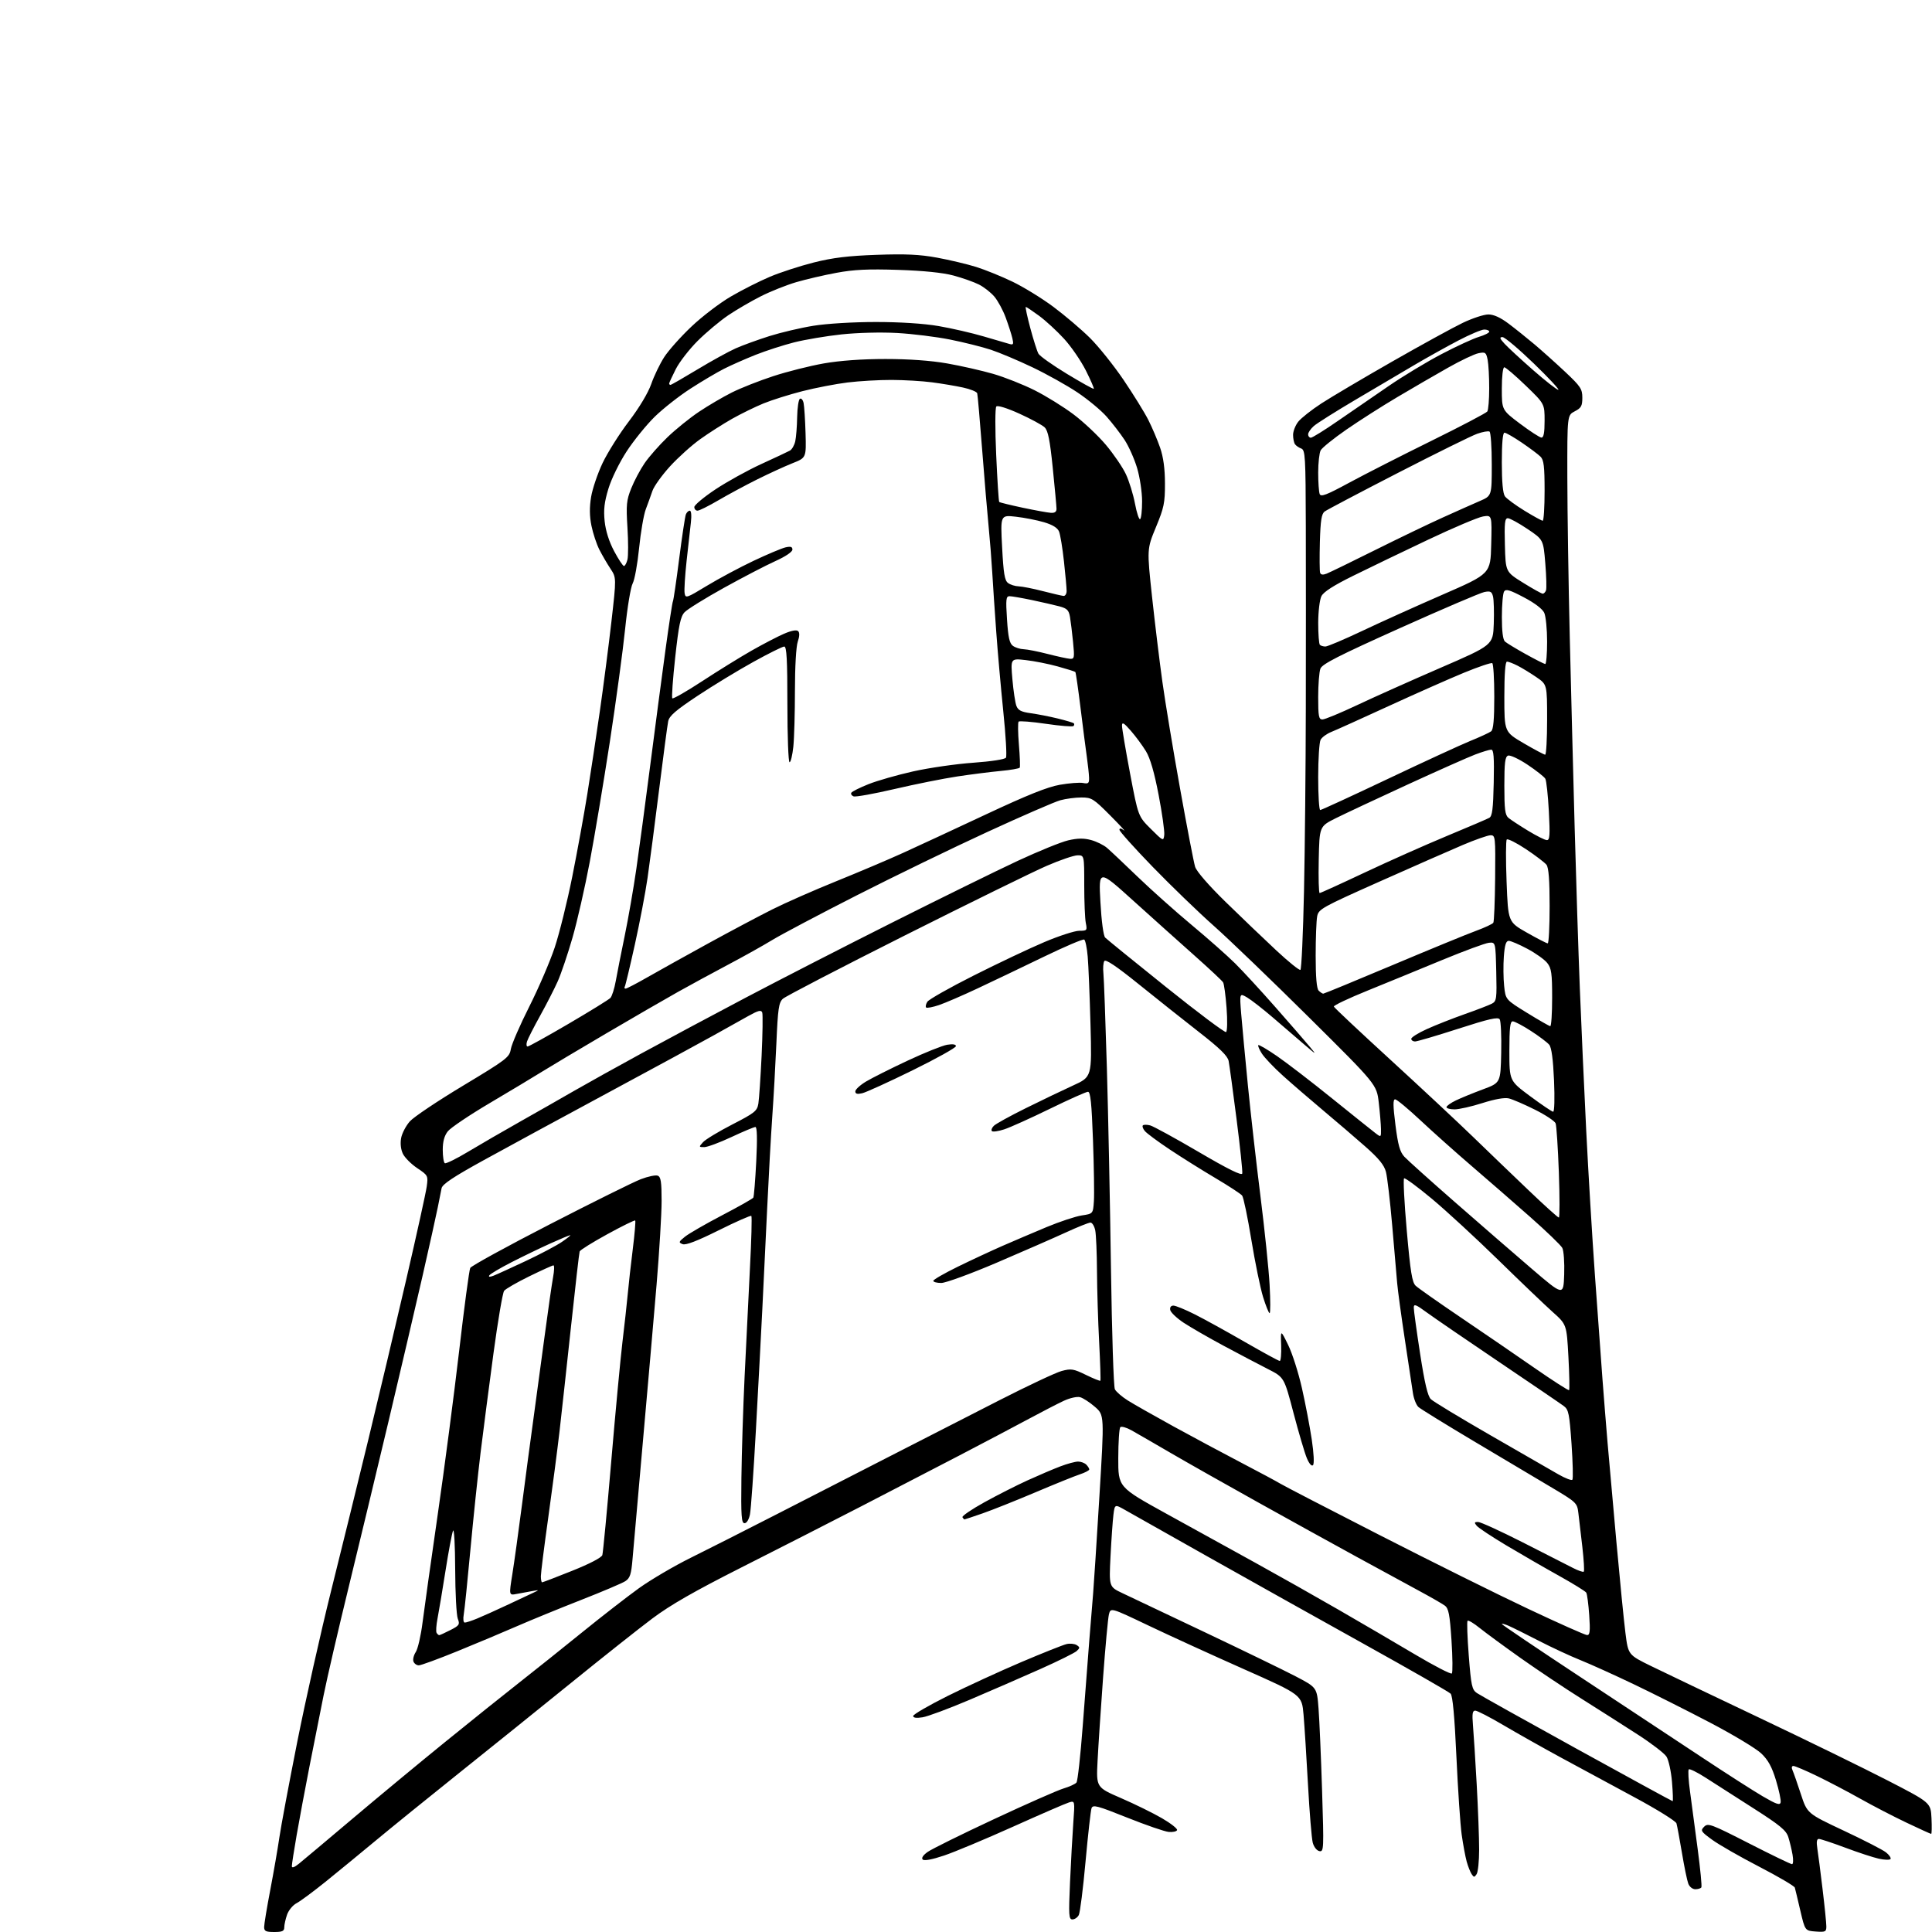 <?xml version="1.0" encoding="UTF-8" standalone="no"?>
<svg 
  version="1.1" 
  xmlns="http://www.w3.org/2000/svg" 
  xmlns:xlink="http://www.w3.org/1999/xlink" 
  xmlns:svg="http://www.w3.org/2000/svg"
  xmlns:rdf="http://www.w3.org/1999/02/22-rdf-syntax-ns#"
  xmlns:cc="http://creativecommons.org/ns#"
  xmlns:dc="http://purl.org/dc/elements/1.1/"
  viewBox="0 0 768 768"
  width="768"
  height="768"
>
<style>svg {background-color: white; }</style>"
<path stroke="none" fill="black" fill-rule="evenodd" d="M109.00,768.00C105.67,768.00 105.00,767.67 105.00,766.01C105.00,764.91 106.10,758.27 107.44,751.26C108.78,744.24 110.40,734.90 111.04,730.50C111.67,726.10 114.88,709.00 118.15,692.50C121.43,676.00 127.48,649.00 131.59,632.50C135.71,616.00 142.41,588.77 146.48,572.00C150.55,555.23 157.29,526.78 161.45,508.78C165.62,490.79 169.30,474.09 169.63,471.68C170.22,467.37 170.15,467.23 165.87,464.36C163.46,462.75 160.89,460.17 160.15,458.63C159.32,456.90 159.06,454.50 159.46,452.37C159.82,450.47 161.38,447.49 162.93,445.75C164.48,444.01 174.02,437.62 184.12,431.55C201.50,421.09 202.51,420.31 203.07,417.00C203.40,415.07 206.69,407.48 210.40,400.13C214.11,392.77 218.65,382.20 220.51,376.63C222.36,371.06 225.50,358.40 227.48,348.50C229.46,338.60 232.17,323.75 233.49,315.50C234.81,307.25 237.05,292.48 238.45,282.68C239.86,272.88 241.92,256.94 243.03,247.26C245.04,229.66 245.04,229.66 242.66,226.06C241.35,224.08 239.36,220.67 238.25,218.48C237.14,216.29 235.73,212.03 235.11,209.00C234.34,205.19 234.29,201.68 234.97,197.56C235.51,194.30 237.57,188.22 239.54,184.06C241.52,179.90 246.21,172.45 249.98,167.50C254.13,162.05 257.64,156.19 258.88,152.65C260.00,149.43 262.31,144.64 264.01,141.99C265.71,139.34 270.58,133.87 274.84,129.84C279.09,125.80 286.16,120.41 290.54,117.86C294.92,115.30 301.88,111.78 306.00,110.04C310.12,108.29 318.00,105.73 323.50,104.34C331.07,102.44 337.14,101.70 348.50,101.30C360.01,100.89 365.59,101.15 372.50,102.42C377.45,103.33 384.43,104.99 388.00,106.10C391.57,107.22 398.10,109.86 402.50,111.98C406.90,114.10 414.22,118.60 418.76,121.99C423.30,125.38 429.83,130.93 433.26,134.32C436.69,137.72 442.70,145.22 446.62,151.00C450.53,156.78 454.98,163.96 456.50,166.98C458.02,169.99 460.12,174.94 461.17,177.98C462.46,181.73 463.08,186.28 463.09,192.17C463.11,199.88 462.71,201.82 459.51,209.54C455.91,218.24 455.91,218.24 457.97,237.37C459.11,247.89 460.95,263.02 462.06,271.00C463.17,278.98 466.33,298.10 469.10,313.50C471.86,328.90 474.55,342.88 475.08,344.57C475.66,346.42 480.48,351.97 487.27,358.60C493.45,364.63 502.47,373.26 507.33,377.79C512.18,382.32 516.51,385.81 516.93,385.54C517.36,385.28 518.00,371.21 518.36,354.28C518.72,337.35 519.04,304.60 519.08,281.50C519.13,258.40 519.13,225.87 519.08,209.22C519.01,181.33 518.86,178.89 517.25,178.29C516.29,177.94 515.17,177.16 514.77,176.57C514.36,175.98 514.02,174.32 514.02,172.88C514.01,171.45 514.93,169.09 516.07,167.64C517.21,166.19 521.37,162.91 525.32,160.34C529.27,157.78 541.95,150.28 553.50,143.68C565.05,137.08 577.64,130.18 581.47,128.34C585.31,126.50 589.88,125.00 591.65,125.00C593.78,125.00 596.46,126.22 599.67,128.64C602.33,130.64 606.96,134.35 609.98,136.89C612.99,139.43 618.50,144.37 622.23,147.87C628.32,153.60 629.00,154.63 629.00,158.10C629.00,161.37 628.55,162.18 626.00,163.50C623.00,165.05 623.00,165.05 623.04,189.78C623.06,203.37 623.49,231.82 624.00,253.00C624.51,274.18 625.39,308.38 625.95,329.00C626.51,349.62 627.44,378.43 628.01,393.00C628.59,407.57 629.73,433.00 630.55,449.50C631.37,466.00 632.93,491.88 634.01,507.00C635.10,522.12 636.44,540.58 636.99,548.00C637.55,555.42 638.47,566.90 639.03,573.50C639.60,580.10 641.18,597.88 642.55,613.00C643.92,628.12 645.53,644.40 646.14,649.16C647.24,657.83 647.24,657.83 656.37,662.30C661.39,664.76 680.80,674.03 699.50,682.91C718.20,691.79 741.15,703.01 750.50,707.83C767.50,716.60 767.50,716.60 767.80,722.80C767.96,726.21 767.91,729.00 767.67,729.00C767.44,729.00 763.03,726.99 757.87,724.54C752.72,722.09 744.45,717.81 739.50,715.02C734.55,712.24 726.80,708.17 722.27,705.98C717.74,703.79 713.53,702.00 712.91,702.00C712.21,702.00 712.08,702.65 712.57,703.75C713.00,704.71 714.49,708.96 715.87,713.19C718.39,720.88 718.39,720.88 732.87,727.69C740.84,731.43 748.41,735.32 749.69,736.33C750.97,737.34 751.79,738.53 751.52,738.98C751.24,739.42 749.14,739.37 746.86,738.86C744.58,738.35 738.55,736.37 733.47,734.46C728.38,732.56 723.68,731.00 723.02,731.00C722.20,731.00 722.01,732.17 722.41,734.75C722.74,736.81 723.68,744.11 724.50,750.97C725.33,757.83 726.00,764.49 726.00,765.78C726.00,767.91 725.62,768.09 721.77,767.81C717.53,767.50 717.53,767.50 715.66,759.50C714.64,755.10 713.65,750.99 713.47,750.36C713.29,749.73 706.92,745.99 699.32,742.05C691.72,738.12 683.31,733.30 680.63,731.35C676.10,728.05 675.88,727.69 677.42,726.15C678.96,724.61 680.20,725.08 695.29,732.79C704.21,737.35 711.89,741.06 712.36,741.04C712.84,741.02 712.92,739.31 712.56,737.25C712.20,735.19 711.44,732.04 710.88,730.26C710.03,727.59 707.60,725.58 696.92,718.76C689.80,714.22 681.27,708.75 677.96,706.62C674.64,704.49 671.65,703.02 671.31,703.36C670.97,703.70 671.19,707.70 671.82,712.24C672.44,716.78 673.80,727.02 674.85,735.00C675.91,742.98 676.57,749.84 676.32,750.25C676.08,750.66 675.00,751.00 673.92,751.00C672.79,751.00 671.59,750.03 671.11,748.75C670.64,747.51 669.51,742.00 668.59,736.50C667.67,731.00 666.69,725.75 666.42,724.82C666.14,723.90 658.62,719.23 649.71,714.44C640.79,709.64 627.65,702.55 620.50,698.66C613.35,694.78 603.08,688.99 597.67,685.80C592.26,682.61 587.21,680.00 586.43,680.00C585.34,680.00 585.14,681.25 585.52,685.75C585.80,688.91 586.46,699.50 587.01,709.28C587.55,719.06 587.99,730.76 587.98,735.28C587.98,739.80 587.53,744.17 586.98,745.00C586.11,746.33 585.89,746.33 585.00,745.00C584.45,744.17 583.56,741.92 583.03,740.00C582.50,738.08 581.61,733.29 581.05,729.37C580.50,725.45 579.55,711.50 578.95,698.37C578.22,682.35 577.46,674.09 576.64,673.25C575.98,672.56 560.60,663.75 542.46,653.67C524.33,643.59 496.45,627.99 480.50,619.01C464.55,610.03 449.62,601.60 447.32,600.29C443.14,597.91 443.14,597.91 442.60,602.20C442.31,604.57 441.79,611.96 441.45,618.64C440.84,630.78 440.84,630.78 446.17,633.30C449.10,634.69 463.88,641.70 479.00,648.87C494.12,656.05 510.32,663.91 515.00,666.35C523.50,670.79 523.50,670.79 524.14,679.14C524.49,683.74 525.13,698.46 525.55,711.85C526.29,735.18 526.24,736.19 524.48,735.85C523.44,735.65 522.30,734.21 521.84,732.50C521.40,730.85 520.55,720.50 519.95,709.50C519.35,698.50 518.55,685.95 518.18,681.62C517.50,673.74 517.50,673.74 494.50,663.53C481.85,657.91 464.75,650.10 456.50,646.16C441.50,639.01 441.50,639.01 440.81,641.75C440.44,643.26 439.39,654.62 438.48,667.00C437.58,679.38 436.59,694.23 436.30,700.00C435.76,710.50 435.76,710.50 445.63,714.78C451.06,717.13 458.38,720.73 461.91,722.78C465.43,724.83 468.13,726.95 467.91,727.50C467.68,728.05 466.18,728.37 464.57,728.22C462.96,728.07 455.53,725.51 448.07,722.53C436.14,717.76 434.43,717.31 433.90,718.80C433.57,719.74 432.50,729.27 431.52,740.00C430.55,750.73 429.34,760.29 428.84,761.25C428.34,762.21 427.20,763.00 426.31,763.00C424.87,763.00 424.77,761.44 425.35,748.25C425.71,740.14 426.30,729.51 426.65,724.64C427.30,715.77 427.30,715.77 424.90,716.51C423.58,716.91 413.57,721.25 402.65,726.16C391.74,731.06 379.42,736.22 375.27,737.61C370.54,739.20 367.39,739.79 366.79,739.19C366.20,738.60 366.93,737.47 368.76,736.17C370.36,735.03 382.21,729.17 395.09,723.16C407.96,717.14 420.42,711.65 422.76,710.95C425.11,710.25 427.42,709.19 427.91,708.59C428.40,707.99 429.52,697.83 430.41,686.00C431.29,674.17 432.47,658.88 433.02,652.00C433.57,645.12 434.25,636.80 434.53,633.50C434.81,630.20 435.93,612.88 437.02,595.00C439.00,562.50 439.00,562.50 435.25,559.24C433.19,557.44 430.53,555.72 429.34,555.40C428.12,555.08 425.28,555.72 422.84,556.86C420.45,557.97 414.23,561.19 409.00,564.00C403.77,566.82 391.40,573.34 381.50,578.50C371.60,583.65 353.82,592.86 342.00,598.97C330.18,605.07 308.94,615.90 294.81,623.04C276.05,632.52 266.47,638.01 259.31,643.38C253.91,647.43 239.38,658.94 227.00,668.98C214.62,679.01 194.60,695.13 182.50,704.80C170.40,714.47 155.50,726.55 149.39,731.63C143.28,736.71 134.28,744.09 129.39,748.04C124.50,751.98 119.31,755.82 117.86,756.57C116.41,757.32 114.72,759.37 114.11,761.12C113.50,762.87 113.00,765.13 113.00,766.15C113.00,767.64 112.23,768.00 109.00,768.00zM118.87,740.82C120.44,739.55 130.01,731.51 140.12,722.97C150.23,714.42 166.82,700.68 177.00,692.42C187.18,684.16 200.45,673.52 206.50,668.78C212.55,664.03 223.80,655.05 231.50,648.80C239.20,642.56 249.32,634.70 254.00,631.33C258.68,627.97 267.90,622.55 274.50,619.28C281.10,616.02 296.40,608.27 308.50,602.07C320.60,595.86 340.85,585.49 353.50,579.01C366.15,572.53 385.80,562.48 397.17,556.67C408.53,550.87 419.72,545.61 422.02,544.99C425.80,543.98 426.74,544.13 431.67,546.54C434.67,548.01 437.26,549.05 437.42,548.85C437.58,548.66 437.36,541.75 436.93,533.50C436.49,525.25 436.11,512.59 436.07,505.37C436.03,498.16 435.72,490.84 435.38,489.12C435.03,487.41 434.18,486.00 433.47,486.00C432.77,486.00 428.35,487.77 423.64,489.94C418.93,492.10 406.59,497.50 396.21,501.94C385.83,506.37 375.91,510.00 374.17,510.00C372.43,510.00 371.00,509.62 371.00,509.15C371.00,508.68 375.39,506.16 380.75,503.53C386.11,500.91 394.10,497.19 398.50,495.26C402.90,493.34 410.77,489.98 416.00,487.80C421.23,485.62 427.52,483.54 430.00,483.16C434.50,482.48 434.50,482.48 434.84,477.49C435.03,474.75 434.86,463.84 434.48,453.25C433.95,438.52 433.48,434.00 432.49,434.00C431.77,434.00 424.96,437.04 417.35,440.76C409.73,444.48 401.59,448.15 399.25,448.92C396.90,449.69 394.68,450.01 394.30,449.64C393.93,449.26 394.27,448.31 395.06,447.53C395.85,446.74 401.57,443.59 407.77,440.52C413.96,437.45 422.41,433.40 426.54,431.51C434.05,428.09 434.05,428.09 433.49,407.30C433.18,395.86 432.68,383.69 432.38,380.26C432.09,376.83 431.46,373.78 430.99,373.49C430.52,373.20 423.24,376.30 414.82,380.38C406.39,384.46 394.62,390.09 388.65,392.89C382.68,395.70 375.76,398.68 373.27,399.53C370.77,400.37 368.47,400.81 368.15,400.49C367.83,400.17 368.05,399.15 368.63,398.22C369.22,397.30 377.52,392.59 387.10,387.77C396.67,382.95 409.28,376.97 415.13,374.50C420.98,372.02 427.23,370.00 429.01,370.00C432.11,370.00 432.22,369.86 431.62,366.87C431.28,365.16 431.00,358.41 431.00,351.87C431.00,340.00 431.00,340.00 428.37,340.00C426.92,340.00 421.41,341.87 416.12,344.17C410.83,346.46 385.48,358.90 359.78,371.81C334.09,384.73 312.22,396.08 311.19,397.04C309.57,398.55 309.22,400.97 308.63,414.64C308.25,423.36 307.51,436.57 306.98,444.00C306.46,451.43 305.56,467.62 304.98,480.00C304.40,492.38 303.52,510.60 303.03,520.50C302.54,530.40 301.39,552.00 300.48,568.50C299.57,585.00 298.51,600.08 298.12,602.00C297.70,604.07 296.82,605.50 295.96,605.50C294.73,605.50 294.53,602.69 294.72,587.50C294.84,577.60 295.41,559.38 296.00,547.00C296.58,534.62 297.53,515.35 298.11,504.17C298.70,492.99 298.95,483.61 298.67,483.34C298.40,483.07 292.56,485.64 285.68,489.07C277.09,493.34 272.61,495.06 271.35,494.57C269.67,493.91 269.76,493.64 272.31,491.59C273.86,490.35 280.48,486.53 287.04,483.10C293.59,479.68 299.18,476.52 299.45,476.09C299.71,475.65 300.24,469.16 300.62,461.65C301.07,452.64 300.96,448.00 300.29,448.00C299.73,448.00 295.44,449.80 290.74,452.00C286.05,454.20 281.19,456.00 279.95,456.00C277.76,456.00 277.75,455.94 279.48,454.02C280.46,452.94 285.69,449.78 291.09,447.00C299.98,442.43 300.97,441.65 301.46,438.73C301.75,436.95 302.33,428.40 302.75,419.71C303.16,411.03 303.27,403.28 303.00,402.50C302.60,401.37 301.48,401.65 297.50,403.86C294.75,405.39 288.45,408.91 283.50,411.68C278.55,414.45 259.65,424.71 241.50,434.48C223.35,444.26 201.19,456.28 192.25,461.21C180.24,467.82 175.88,470.73 175.54,472.33C175.30,473.52 174.60,476.98 174.01,480.00C173.41,483.02 170.66,495.40 167.90,507.50C165.13,519.60 159.08,545.48 154.45,565.00C149.81,584.52 142.67,614.23 138.58,631.00C134.48,647.77 130.00,667.12 128.62,674.00C127.23,680.88 124.69,693.70 122.96,702.50C121.24,711.30 118.97,723.45 117.92,729.50C116.87,735.55 116.01,741.10 116.01,741.82C116.00,742.68 117.00,742.34 118.87,740.82zM707.83,716.47C708.02,715.61 707.18,711.66 705.98,707.70C704.35,702.32 702.86,699.62 700.11,697.00C698.09,695.08 689.02,689.61 679.97,684.87C670.91,680.12 657.20,673.22 649.50,669.54C641.80,665.85 632.23,661.53 628.23,659.92C624.23,658.32 616.80,654.87 611.73,652.25C606.65,649.64 601.26,646.96 599.75,646.30C598.24,645.64 597.00,645.31 597.00,645.57C597.00,645.83 611.06,655.32 628.25,666.66C645.44,677.99 667.21,692.39 676.64,698.64C686.07,704.89 696.87,711.81 700.64,714.02C706.14,717.24 707.57,717.72 707.83,716.47zM664.90,715.99C665.11,716.00 665.00,712.54 664.64,708.32C664.29,704.09 663.29,699.57 662.43,698.25C661.57,696.94 656.51,693.05 651.18,689.61C645.86,686.17 635.88,679.81 629.00,675.48C622.12,671.16 611.10,663.79 604.50,659.12C597.90,654.44 590.58,649.07 588.22,647.17C585.87,645.27 583.70,643.97 583.38,644.28C583.07,644.59 583.29,650.84 583.86,658.17C584.79,670.09 585.13,671.66 587.07,673.00C588.27,673.83 606.18,683.83 626.87,695.24C647.57,706.65 664.68,715.99 664.90,715.99zM366.75,682.65C364.29,683.05 363.00,682.87 363.00,682.13C363.00,681.52 369.19,677.93 376.75,674.15C384.31,670.38 397.48,664.33 406.00,660.70C414.52,657.08 422.62,653.86 424.00,653.54C425.38,653.23 427.18,653.42 428.00,653.95C429.33,654.82 429.33,655.08 428.00,656.31C427.18,657.07 420.65,660.30 413.50,663.49C406.35,666.68 393.75,672.16 385.50,675.67C377.25,679.18 368.81,682.32 366.75,682.65zM577.13,665.23C577.50,664.83 577.44,658.90 576.99,652.05C576.31,641.73 575.85,639.37 574.33,638.25C573.33,637.51 568.67,634.84 564.00,632.32C559.33,629.80 548.08,623.67 539.00,618.71C529.92,613.75 512.38,604.05 500.00,597.16C487.62,590.27 472.10,581.49 465.50,577.65C458.90,573.80 451.84,569.73 449.82,568.59C447.80,567.46 445.78,566.89 445.34,567.32C444.91,567.76 444.54,573.30 444.53,579.63C444.50,591.15 444.50,591.15 463.50,601.64C473.95,607.40 489.93,616.22 499.00,621.22C508.07,626.22 522.92,634.60 532.00,639.84C541.08,645.08 554.79,653.10 562.47,657.66C570.16,662.22 576.75,665.63 577.13,665.23zM166.48,662.00C165.63,662.00 164.68,661.32 164.36,660.49C164.04,659.66 164.45,657.96 165.28,656.70C166.10,655.44 167.32,650.16 167.97,644.96C168.63,639.75 171.35,620.42 174.01,602.00C176.68,583.58 180.50,554.33 182.52,537.00C184.53,519.67 186.51,504.84 186.93,504.03C187.34,503.22 201.59,495.41 218.59,486.67C235.59,477.92 251.84,469.86 254.71,468.76C257.57,467.66 260.61,467.02 261.46,467.35C262.70,467.82 263.00,469.80 263.00,477.37C263.00,482.56 262.10,497.54 261.00,510.65C259.89,523.77 257.43,552.05 255.52,573.50C253.62,594.95 251.78,615.78 251.44,619.78C250.93,625.83 250.44,627.32 248.59,628.53C247.37,629.33 239.42,632.71 230.93,636.03C222.44,639.36 211.00,644.04 205.50,646.44C200.00,648.84 189.32,653.33 181.77,656.40C174.21,659.48 167.34,662.00 166.48,662.00zM174.60,650.00C174.86,650.00 176.85,649.10 179.01,647.99C182.61,646.16 182.86,645.77 181.97,643.43C181.44,642.02 180.97,633.14 180.94,623.68C180.90,614.09 180.52,607.38 180.08,608.50C179.64,609.60 178.29,616.80 177.08,624.50C175.86,632.20 174.45,640.68 173.93,643.33C173.41,645.99 173.24,648.58 173.55,649.08C173.86,649.59 174.33,650.00 174.60,650.00zM630.89,649.97C632.01,649.99 632.18,648.45 631.74,642.06C631.44,637.70 630.91,633.67 630.56,633.10C630.21,632.53 625.33,629.52 619.71,626.39C614.10,623.27 604.73,617.86 598.89,614.38C593.05,610.89 587.71,607.36 587.02,606.52C585.97,605.26 586.06,605.00 587.55,605.00C588.53,605.00 596.57,608.68 605.42,613.17C614.26,617.66 623.21,622.22 625.29,623.29C627.38,624.37 629.31,625.03 629.58,624.75C629.86,624.48 629.59,620.03 629.00,614.88C628.40,609.72 627.69,603.66 627.42,601.40C626.93,597.39 626.70,597.17 616.21,590.95C610.32,587.46 596.50,579.24 585.50,572.68C574.50,566.12 564.77,560.12 563.88,559.34C562.99,558.56 561.99,556.03 561.65,553.71C561.32,551.40 559.88,541.85 558.45,532.50C557.03,523.15 555.65,513.02 555.39,510.00C555.13,506.98 554.24,496.62 553.41,487.00C552.58,477.38 551.46,467.85 550.93,465.82C550.22,463.11 548.06,460.47 542.73,455.77C538.75,452.26 531.23,445.81 526.01,441.44C520.80,437.07 513.60,430.86 510.01,427.63C506.43,424.41 502.66,420.45 501.63,418.84C500.59,417.23 499.95,415.71 500.20,415.46C500.45,415.21 503.81,417.18 507.67,419.84C511.53,422.50 521.34,430.03 529.46,436.59C537.59,443.14 545.31,449.33 546.62,450.33C549.00,452.17 549.00,452.17 548.96,448.83C548.93,447.00 548.54,442.26 548.08,438.30C547.24,431.10 547.24,431.10 520.37,404.45C505.59,389.79 488.55,373.40 482.50,368.04C476.45,362.68 465.54,352.14 458.25,344.63C450.96,337.11 445.00,330.46 445.00,329.86C445.00,329.13 445.60,329.20 446.75,330.06C447.71,330.77 445.28,328.13 441.35,324.18C434.67,317.46 433.93,317.00 429.85,317.01C427.46,317.01 423.70,317.51 421.50,318.11C419.30,318.71 406.25,324.38 392.50,330.71C378.75,337.03 355.35,348.39 340.50,355.95C325.65,363.51 310.57,371.48 307.00,373.66C303.43,375.84 295.55,380.24 289.50,383.44C283.45,386.64 274.45,391.53 269.50,394.30C264.55,397.07 251.72,404.49 241.00,410.79C230.28,417.09 218.80,423.93 215.50,425.99C212.20,428.05 202.87,433.65 194.77,438.44C186.66,443.23 179.13,448.30 178.02,449.71C176.63,451.47 176.00,453.77 176.00,457.08C176.00,459.72 176.37,462.11 176.82,462.39C177.28,462.67 181.44,460.62 186.07,457.84C190.71,455.05 200.12,449.60 207.00,445.72C213.88,441.84 223.55,436.33 228.50,433.47C233.45,430.62 245.38,423.99 255.00,418.74C264.62,413.49 283.30,403.51 296.50,396.55C309.70,389.59 336.02,376.09 355.00,366.56C373.98,357.03 396.25,346.08 404.50,342.23C412.75,338.39 421.81,334.70 424.63,334.05C428.38,333.18 430.83,333.15 433.72,333.93C435.90,334.51 438.77,335.93 440.09,337.08C441.42,338.22 446.90,343.39 452.27,348.57C457.65,353.75 467.28,362.34 473.68,367.67C480.08,373.00 487.84,379.86 490.94,382.93C494.03,385.99 501.27,393.85 507.03,400.40C512.79,406.94 518.85,413.92 520.49,415.90C523.46,419.47 523.44,419.46 518.49,415.23C515.75,412.88 510.20,408.12 506.18,404.65C502.15,401.18 497.47,397.53 495.79,396.53C492.72,394.72 492.72,394.72 493.40,403.11C493.78,407.72 494.98,420.50 496.06,431.50C497.15,442.50 499.39,462.30 501.05,475.50C502.71,488.70 504.35,504.56 504.69,510.75C505.03,516.94 505.03,522.00 504.69,522.00C504.36,522.00 503.18,519.09 502.08,515.54C500.99,511.98 498.89,501.75 497.42,492.79C495.96,483.83 494.31,475.94 493.76,475.25C493.20,474.56 488.42,471.43 483.13,468.30C477.83,465.17 469.67,460.05 464.98,456.93C460.29,453.81 455.84,450.51 455.09,449.60C454.33,448.70 453.98,447.68 454.31,447.36C454.64,447.03 455.94,447.03 457.20,447.36C458.47,447.69 467.15,452.44 476.50,457.92C488.27,464.82 493.60,467.45 493.82,466.48C493.99,465.71 492.97,455.95 491.54,444.79C490.12,433.63 488.70,423.26 488.40,421.75C487.99,419.73 484.89,416.70 476.67,410.30C470.53,405.51 459.70,396.92 452.62,391.20C443.76,384.06 439.50,381.20 438.98,382.04C438.56,382.71 438.40,384.88 438.62,386.88C438.83,388.87 439.45,405.80 440.00,424.50C440.54,443.20 441.28,479.20 441.63,504.50C441.99,529.80 442.68,551.29 443.18,552.26C443.68,553.24 445.98,555.23 448.29,556.69C450.61,558.15 458.80,562.80 466.50,567.03C474.20,571.25 486.35,577.76 493.50,581.49C500.65,585.22 507.58,588.94 508.90,589.75C510.22,590.57 528.00,599.78 548.40,610.21C568.81,620.65 595.40,633.86 607.50,639.56C619.60,645.27 630.13,649.96 630.89,649.97zM184.77,645.00C185.31,645.00 187.50,644.29 189.63,643.41C191.76,642.54 197.10,640.14 201.50,638.07C205.90,636.01 210.62,633.79 212.00,633.14C214.47,631.98 214.46,631.97 211.50,632.49C209.85,632.78 207.11,633.28 205.40,633.61C202.31,634.21 202.31,634.21 203.65,625.86C204.39,621.26 206.13,608.73 207.52,598.00C208.90,587.27 210.94,571.98 212.05,564.00C213.15,556.02 215.16,541.17 216.51,531.00C217.86,520.83 219.37,510.36 219.85,507.75C220.34,505.14 220.41,503.00 220.01,503.00C219.61,503.00 215.28,504.97 210.37,507.37C205.47,509.77 200.98,512.36 200.40,513.12C199.81,513.88 197.91,525.08 196.16,538.00C194.42,550.92 192.11,568.70 191.03,577.50C189.96,586.30 188.14,603.62 187.00,616.00C185.86,628.38 184.67,639.96 184.35,641.75C184.02,643.62 184.20,645.00 184.77,645.00zM215.49,629.00C215.77,629.00 221.15,626.94 227.46,624.41C234.39,621.64 239.13,619.17 239.44,618.16C239.72,617.25 241.31,600.52 242.97,581.00C244.63,561.48 246.64,540.10 247.43,533.50C248.23,526.90 249.17,518.35 249.53,514.50C249.88,510.65 250.78,502.57 251.54,496.54C252.29,490.51 252.73,485.39 252.50,485.17C252.28,484.95 247.30,487.39 241.43,490.61C235.57,493.82 230.61,496.91 230.42,497.47C230.22,498.04 228.70,511.32 227.02,527.00C225.34,542.67 223.27,561.58 222.42,569.00C221.56,576.42 219.54,591.88 217.93,603.34C216.32,614.80 215.00,625.26 215.00,626.59C215.00,627.91 215.22,629.00 215.49,629.00zM383.38,604.00C383.24,604.00 382.88,603.61 382.59,603.14C382.30,602.67 386.21,599.99 391.28,597.19C396.35,594.38 404.10,590.45 408.50,588.45C412.90,586.45 418.75,583.95 421.50,582.91C424.25,581.86 427.42,581.00 428.55,581.00C429.68,581.00 431.14,581.54 431.80,582.20C432.46,582.86 433.00,583.73 433.00,584.12C433.00,584.52 431.31,585.40 429.25,586.08C427.19,586.76 419.21,589.99 411.50,593.26C403.80,596.52 394.38,600.28 390.57,601.60C386.77,602.92 383.53,604.00 383.38,604.00zM625.05,588.22C625.38,587.82 625.22,581.42 624.71,574.00C623.87,561.98 623.54,560.33 621.63,558.92C620.46,558.04 608.92,550.19 596.00,541.47C583.08,532.75 570.14,523.89 567.25,521.78C562.73,518.47 562.00,518.20 562.00,519.86C562.00,520.92 563.13,529.15 564.52,538.14C566.32,549.81 567.54,554.97 568.77,556.18C569.72,557.12 580.40,563.58 592.50,570.55C604.60,577.52 616.74,584.50 619.48,586.08C622.22,587.65 624.73,588.61 625.05,588.22zM521.94,582.43C521.40,582.98 520.42,581.86 519.48,579.61C518.62,577.55 516.24,569.48 514.19,561.68C510.47,547.50 510.47,547.50 504.06,544.24C500.54,542.45 492.67,538.31 486.58,535.05C480.49,531.78 473.26,527.62 470.51,525.80C467.77,523.98 465.37,521.70 465.19,520.74C464.98,519.67 465.47,519.00 466.45,519.00C467.33,519.00 471.15,520.56 474.93,522.47C478.72,524.37 487.69,529.32 494.88,533.47C502.06,537.61 508.29,541.00 508.72,541.00C509.15,541.00 509.40,538.19 509.28,534.75C509.05,528.50 509.05,528.50 512.05,534.61C513.70,537.97 516.17,545.71 517.54,551.81C518.92,557.91 520.67,567.08 521.44,572.20C522.27,577.70 522.47,581.88 521.94,582.43zM623.73,552.60C623.97,552.36 623.85,546.39 623.47,539.34C622.77,526.50 622.77,526.50 617.17,521.50C614.10,518.75 604.36,509.44 595.54,500.81C586.72,492.19 574.86,481.26 569.20,476.54C563.53,471.82 558.56,468.15 558.15,468.41C557.75,468.66 558.22,477.99 559.21,489.15C560.66,505.61 561.33,509.76 562.75,511.10C563.71,512.02 571.70,517.63 580.50,523.59C589.30,529.54 602.53,538.60 609.90,543.72C617.27,548.84 623.50,552.84 623.73,552.60zM621.79,506.59C621.95,501.87 621.61,497.13 621.03,496.06C620.46,494.98 614.73,489.47 608.31,483.80C601.89,478.14 591.44,469.03 585.07,463.57C578.71,458.11 569.50,449.90 564.62,445.32C559.74,440.75 555.22,437.00 554.58,437.00C553.70,437.00 553.74,439.52 554.71,447.19C555.73,455.21 556.49,457.90 558.25,459.81C559.49,461.15 568.54,469.28 578.36,477.87C588.18,486.47 601.91,498.37 608.86,504.33C621.50,515.16 621.50,515.16 621.79,506.59zM196.19,507.11C197.46,506.62 203.22,503.99 209.00,501.27C214.78,498.55 221.25,495.13 223.39,493.66C225.53,492.20 227.01,491.00 226.68,491.00C226.35,491.00 222.80,492.48 218.79,494.29C214.78,496.10 207.82,499.46 203.33,501.76C198.83,504.06 194.87,506.41 194.52,506.97C194.10,507.65 194.66,507.69 196.19,507.11zM619.66,484.00C620.02,484.00 620.02,475.95 619.67,466.11C619.31,456.27 618.73,447.47 618.38,446.55C618.03,445.64 614.32,443.18 610.12,441.09C605.93,439.00 601.29,437.00 599.80,436.64C598.09,436.23 594.27,436.90 589.30,438.48C585.01,439.85 580.04,440.98 578.25,440.99C576.46,440.99 575.00,440.60 575.00,440.11C575.00,439.63 576.69,438.42 578.75,437.43C580.81,436.44 585.65,434.46 589.50,433.03C596.50,430.43 596.50,430.43 596.75,418.47C596.89,411.88 596.62,405.91 596.16,405.20C595.50,404.18 591.96,404.98 579.66,408.95C571.05,411.73 563.33,414.00 562.50,414.00C561.68,414.00 561.00,413.52 561.00,412.94C561.00,412.35 563.81,410.60 567.25,409.05C570.69,407.49 577.45,404.83 582.29,403.12C587.12,401.42 591.97,399.55 593.07,398.96C594.91,397.98 595.04,397.01 594.78,386.20C594.50,374.50 594.50,374.50 591.85,374.77C590.40,374.92 582.07,377.99 573.35,381.59C564.63,385.20 551.30,390.66 543.72,393.74C536.14,396.81 530.07,399.69 530.22,400.13C530.37,400.57 540.40,409.99 552.50,421.07C564.60,432.15 579.45,446.01 585.50,451.87C591.55,457.73 601.56,467.36 607.75,473.26C613.93,479.17 619.29,484.00 619.66,484.00zM617.40,441.93C617.91,441.97 618.06,436.61 617.75,429.48C617.39,421.13 616.76,416.41 615.85,415.31C615.11,414.40 611.84,411.93 608.59,409.83C605.35,407.72 602.08,406.00 601.34,406.00C600.29,406.00 600.00,408.58 600.00,417.81C600.00,429.63 600.00,429.63 608.25,435.75C612.79,439.11 616.90,441.90 617.40,441.93zM342.75,434.58C340.78,435.04 340.00,434.83 340.00,433.85C340.00,433.10 341.91,431.34 344.25,429.93C346.59,428.53 354.03,424.79 360.80,421.62C367.56,418.45 374.65,415.61 376.55,415.30C378.77,414.94 380.00,415.14 380.00,415.86C380.00,416.48 372.24,420.80 362.75,425.47C353.26,430.13 344.26,434.23 342.75,434.58zM209.73,416.00C210.21,416.00 217.55,411.93 226.05,406.95C234.55,401.97 242.01,397.36 242.64,396.70C243.27,396.04 244.23,393.02 244.77,390.00C245.31,386.98 246.91,378.88 248.33,372.00C249.75,365.12 251.83,353.20 252.94,345.50C254.06,337.80 256.53,319.35 258.44,304.50C260.35,289.65 263.08,268.99 264.50,258.59C265.92,248.18 267.27,239.37 267.50,239.01C267.72,238.64 268.84,231.08 269.97,222.20C271.11,213.31 272.31,205.36 272.63,204.52C272.95,203.69 273.66,203.00 274.20,203.00C274.79,203.00 274.96,204.91 274.63,207.75C274.32,210.36 273.55,217.22 272.93,223.00C272.30,228.78 271.94,234.51 272.14,235.76C272.49,237.92 272.84,237.81 281.00,232.86C285.68,230.02 294.00,225.57 299.50,222.96C305.00,220.36 310.74,217.94 312.25,217.59C314.31,217.12 315.00,217.34 315.00,218.47C315.00,219.37 312.26,221.22 308.25,223.03C304.54,224.70 295.34,229.48 287.81,233.65C280.29,237.82 273.23,242.20 272.13,243.37C270.51,245.10 269.82,248.44 268.41,261.26C267.46,269.92 266.94,277.27 267.26,277.59C267.58,277.91 272.94,274.84 279.17,270.76C285.40,266.68 294.24,261.21 298.81,258.61C303.38,256.01 309.19,252.99 311.72,251.90C314.66,250.64 316.68,250.28 317.29,250.89C317.90,251.50 317.84,253.01 317.12,255.07C316.47,256.95 316.00,265.09 316.00,274.50C316.00,283.41 315.71,293.47 315.36,296.85C315.00,300.23 314.33,303.00 313.86,303.00C313.39,303.00 313.00,292.65 313.00,280.00C313.00,262.26 312.71,257.00 311.75,257.01C311.06,257.01 305.55,259.75 299.50,263.10C293.45,266.44 283.47,272.51 277.33,276.58C268.55,282.41 266.04,284.58 265.61,286.74C265.30,288.26 263.67,300.52 261.99,314.00C260.31,327.48 258.25,343.23 257.41,349.00C256.58,354.77 254.31,366.70 252.36,375.49C250.41,384.29 248.61,391.83 248.35,392.24C248.09,392.66 248.25,393.00 248.69,392.99C249.14,392.99 253.10,390.92 257.50,388.40C261.90,385.89 272.70,379.87 281.50,375.04C290.30,370.21 301.76,364.13 306.96,361.52C312.16,358.90 323.64,353.85 332.46,350.29C341.28,346.72 353.23,341.66 359.00,339.03C364.77,336.41 379.63,329.51 392.02,323.70C408.34,316.05 416.40,312.82 421.31,311.96C425.03,311.31 429.18,310.99 430.54,311.25C432.66,311.66 432.99,311.36 432.92,309.11C432.87,307.68 432.48,304.02 432.05,301.00C431.61,297.98 430.49,289.20 429.54,281.50C428.60,273.80 427.66,267.33 427.46,267.13C427.26,266.92 424.11,265.93 420.46,264.92C416.82,263.91 411.11,262.77 407.77,262.40C401.72,261.71 401.72,261.71 402.44,270.00C402.84,274.57 403.55,279.33 404.03,280.58C404.71,282.36 405.95,283.00 409.70,283.51C412.34,283.87 417.18,284.81 420.45,285.61C423.72,286.41 426.60,287.27 426.86,287.53C427.12,287.79 427.06,288.28 426.72,288.62C426.38,288.96 421.47,288.56 415.80,287.73C410.14,286.90 405.23,286.51 404.91,286.86C404.59,287.21 404.64,291.32 405.03,296.00C405.42,300.68 405.57,304.79 405.37,305.15C405.17,305.50 401.74,306.10 397.75,306.47C393.76,306.84 386.00,307.83 380.50,308.66C375.00,309.49 363.81,311.73 355.62,313.64C347.44,315.55 340.10,316.87 339.31,316.57C338.52,316.26 338.12,315.61 338.43,315.12C338.73,314.62 341.80,313.09 345.24,311.72C348.68,310.34 356.68,308.06 363.00,306.64C369.32,305.23 380.05,303.68 386.84,303.20C394.10,302.68 399.47,301.85 399.89,301.18C400.28,300.55 399.80,292.27 398.82,282.77C397.85,273.27 396.58,258.98 396.01,251.00C395.43,243.03 394.72,232.45 394.43,227.50C394.14,222.55 393.50,214.45 393.01,209.50C392.51,204.55 391.36,190.82 390.44,179.00C389.53,167.18 388.64,156.98 388.46,156.35C388.28,155.71 385.74,154.68 382.82,154.05C379.89,153.41 374.35,152.48 370.50,151.98C366.65,151.47 359.44,151.05 354.47,151.03C349.51,151.01 341.63,151.46 336.97,152.03C332.31,152.60 324.23,154.16 319.00,155.49C313.77,156.83 306.80,159.02 303.50,160.37C300.20,161.72 294.59,164.47 291.02,166.48C287.46,168.50 281.78,172.12 278.40,174.54C275.01,176.95 269.60,181.82 266.37,185.35C263.14,188.89 259.98,193.29 259.35,195.14C258.72,196.99 257.52,200.30 256.69,202.50C255.87,204.70 254.68,211.64 254.05,217.92C253.42,224.20 252.27,230.50 251.50,231.92C250.72,233.34 249.37,241.47 248.50,250.00C247.63,258.52 244.89,278.72 242.42,294.87C239.94,311.02 236.35,332.50 234.44,342.60C232.53,352.71 229.44,366.28 227.57,372.76C225.70,379.24 223.08,387.00 221.74,390.02C220.40,393.03 217.24,399.21 214.72,403.75C212.20,408.29 209.85,412.90 209.50,414.00C209.15,415.10 209.26,416.00 209.73,416.00zM487.38,410.26C487.87,409.96 487.96,405.67 487.58,400.68C487.21,395.71 486.59,391.13 486.20,390.50C485.82,389.86 480.73,385.10 474.90,379.92C469.07,374.74 458.09,364.89 450.50,358.04C436.71,345.58 436.71,345.58 437.43,358.54C437.85,366.18 438.63,371.99 439.32,372.70C439.97,373.37 450.85,382.21 463.50,392.35C476.15,402.50 486.90,410.55 487.38,410.26zM616.25,407.92C616.66,407.97 617.00,402.89 617.00,396.63C617.00,386.91 616.72,384.91 615.06,382.81C614.00,381.45 610.45,378.92 607.17,377.17C603.90,375.43 600.56,374.00 599.75,374.00C598.66,374.00 598.15,375.62 597.80,380.25C597.55,383.69 597.60,388.94 597.92,391.93C598.50,397.37 598.50,397.37 607.00,402.61C611.67,405.49 615.84,407.88 616.25,407.92zM526.01,395.00C526.35,395.00 538.77,389.88 553.60,383.63C568.44,377.38 583.38,371.24 586.82,369.99C590.25,368.73 593.31,367.30 593.62,366.80C593.93,366.31 594.25,358.27 594.34,348.95C594.49,332.61 594.43,332.00 592.50,332.03C591.40,332.05 586.45,333.78 581.50,335.88C576.55,337.98 561.63,344.54 548.35,350.46C525.51,360.64 524.17,361.38 523.60,364.23C523.27,365.89 523.00,372.95 523.00,379.93C523.00,388.45 523.39,392.99 524.20,393.80C524.86,394.46 525.68,395.00 526.01,395.00zM615.24,375.00C615.66,375.00 616.00,368.34 616.00,360.19C616.00,349.88 615.62,344.89 614.75,343.76C614.06,342.87 610.38,340.07 606.58,337.54C602.77,335.01 599.34,333.30 598.96,333.72C598.58,334.15 598.55,341.70 598.89,350.50C599.50,366.50 599.50,366.50 606.99,370.75C611.11,373.09 614.82,375.00 615.24,375.00zM524.58,355.00C524.93,355.00 532.93,351.36 542.36,346.91C551.79,342.46 566.48,335.92 575.00,332.38C583.52,328.84 591.17,325.57 592.00,325.11C593.19,324.46 593.56,321.58 593.78,311.14C593.99,300.99 593.77,298.00 592.78,298.00C592.08,298.00 589.22,298.87 586.42,299.93C583.63,300.99 571.48,306.39 559.42,311.93C547.37,317.47 534.58,323.47 531.00,325.25C524.50,328.50 524.50,328.50 524.22,341.75C524.07,349.04 524.23,355.00 524.58,355.00zM462.81,331.87C462.97,330.42 461.97,323.27 460.57,315.98C458.86,307.03 457.22,301.40 455.53,298.62C454.15,296.35 451.45,292.70 449.53,290.50C446.73,287.30 446.03,286.89 446.01,288.47C446.01,289.55 447.45,298.10 449.22,307.47C452.45,324.50 452.45,324.50 457.47,329.50C462.43,334.43 462.50,334.46 462.81,331.87zM614.90,333.96C616.06,333.99 616.20,332.00 615.69,322.47C615.35,316.14 614.72,310.32 614.29,309.56C613.85,308.80 610.68,306.29 607.23,303.99C603.75,301.67 600.30,300.06 599.48,300.37C598.29,300.82 598.00,303.21 598.00,312.35C598.00,321.74 598.29,324.00 599.65,325.13C600.56,325.88 604.05,328.17 607.40,330.21C610.76,332.26 614.13,333.95 614.90,333.96zM524.81,322.00C525.25,322.00 537.29,316.46 551.56,309.69C565.83,302.92 580.65,296.09 584.50,294.52C588.35,292.96 592.06,291.24 592.75,290.71C593.64,290.03 594.00,286.01 594.00,276.94C594.00,269.89 593.64,263.90 593.20,263.62C592.76,263.35 587.69,265.06 581.95,267.42C576.20,269.79 562.73,275.75 552.00,280.68C541.27,285.61 531.02,290.24 529.21,290.96C527.40,291.68 525.49,293.08 524.96,294.07C524.43,295.06 524.00,301.75 524.00,308.93C524.00,316.12 524.36,322.00 524.81,322.00zM614.23,300.00C614.65,300.00 615.00,293.72 615.00,286.05C615.00,272.10 615.00,272.10 610.75,269.19C608.41,267.59 605.06,265.54 603.30,264.64C601.54,263.74 599.63,263.00 599.05,263.00C598.37,263.00 598.00,267.88 598.00,276.98C598.00,290.95 598.00,290.95 605.73,295.48C609.98,297.96 613.81,300.00 614.23,300.00zM525.69,286.00C526.62,286.00 532.81,283.44 539.44,280.31C546.07,277.18 560.95,270.52 572.50,265.52C593.50,256.43 593.50,256.43 593.80,247.96C593.96,243.31 593.82,238.44 593.50,237.13C593.00,235.14 592.45,234.86 590.04,235.34C588.46,235.66 573.35,242.12 556.47,249.70C532.05,260.67 525.58,263.96 524.88,265.81C524.40,267.09 524.00,272.15 524.00,277.07C524.00,284.78 524.23,286.00 525.69,286.00zM614.25,263.96C614.66,263.98 615.00,259.97 615.00,255.05C615.00,250.12 614.49,244.97 613.86,243.60C613.16,242.07 610.04,239.69 605.74,237.44C600.15,234.49 598.59,234.04 597.90,235.13C597.42,235.88 597.02,240.42 597.02,245.21C597.01,250.94 597.43,254.30 598.25,255.03C598.94,255.64 602.65,257.89 606.50,260.03C610.35,262.17 613.84,263.93 614.25,263.96zM425.37,261.89C427.08,261.99 427.18,261.44 426.56,255.25C426.19,251.54 425.64,247.04 425.34,245.26C424.87,242.55 424.18,241.86 421.14,241.04C419.14,240.51 414.21,239.38 410.18,238.53C406.16,237.69 402.16,237.00 401.29,237.00C399.91,237.00 399.78,238.23 400.30,246.23C400.76,253.37 401.29,255.74 402.64,256.73C403.60,257.43 405.53,258.04 406.94,258.08C408.35,258.13 412.65,258.97 416.50,259.97C420.35,260.96 424.34,261.82 425.37,261.89zM526.87,257.00C527.72,257.00 534.28,254.22 541.46,250.82C548.63,247.42 563.05,240.91 573.50,236.36C592.50,228.09 592.50,228.09 592.78,216.41C593.07,204.73 593.07,204.73 589.53,205.30C587.58,205.62 577.78,209.76 567.74,214.52C557.71,219.27 544.33,225.71 538.02,228.83C530.11,232.73 526.14,235.28 525.28,237.00C524.59,238.38 524.02,243.14 524.01,247.58C524.01,252.03 524.30,255.97 524.67,256.33C525.03,256.70 526.03,257.00 526.87,257.00zM422.75,236.89C423.44,236.95 424.00,236.06 424.00,234.92C424.00,233.78 423.53,228.49 422.94,223.17C422.36,217.85 421.48,212.51 420.99,211.30C420.38,209.82 418.44,208.61 415.02,207.60C412.23,206.77 407.19,205.78 403.82,205.40C397.68,204.71 397.68,204.71 398.36,217.60C398.90,227.96 399.36,230.75 400.71,231.75C401.63,232.44 403.53,233.04 404.94,233.08C406.35,233.13 410.65,233.97 414.50,234.97C418.35,235.96 422.06,236.82 422.75,236.89zM613.26,236.00C613.70,236.00 614.29,235.41 614.56,234.70C614.84,233.98 614.71,229.14 614.28,223.95C613.50,214.50 613.50,214.50 607.16,210.25C603.67,207.91 600.17,206.00 599.38,206.00C598.19,206.00 597.98,207.91 598.22,216.66C598.50,227.33 598.50,227.33 605.47,231.66C609.31,234.05 612.81,236.00 613.26,236.00zM527.34,228.04C528.53,227.58 537.15,223.38 546.50,218.72C555.85,214.06 568.00,208.21 573.50,205.73C579.00,203.24 585.64,200.29 588.25,199.16C593.00,197.11 593.00,197.11 593.00,184.62C593.00,177.74 592.60,171.87 592.11,171.57C591.62,171.26 589.41,171.65 587.20,172.43C584.99,173.21 570.81,180.21 555.69,187.99C540.56,195.77 527.47,202.67 526.59,203.32C525.32,204.25 524.92,206.81 524.67,215.50C524.51,221.55 524.55,227.04 524.77,227.69C525.04,228.49 525.89,228.61 527.34,228.04zM248.03,225.00C248.44,225.00 249.07,223.86 249.42,222.46C249.77,221.06 249.77,215.33 249.42,209.71C248.86,200.70 249.03,198.87 250.92,194.14C252.10,191.19 254.48,186.69 256.23,184.14C257.97,181.59 262.07,176.93 265.35,173.78C268.62,170.64 274.27,166.08 277.90,163.66C281.53,161.23 287.38,157.80 290.90,156.03C294.43,154.26 301.85,151.33 307.40,149.52C312.96,147.70 322.00,145.43 327.50,144.46C333.94,143.34 342.66,142.71 352.00,142.71C361.35,142.71 370.05,143.34 376.50,144.47C382.00,145.43 390.23,147.30 394.78,148.61C399.34,149.93 406.76,152.87 411.28,155.14C415.80,157.41 422.76,161.72 426.74,164.72C430.73,167.72 436.52,173.17 439.60,176.83C442.69,180.50 446.27,185.75 447.56,188.50C448.85,191.25 450.47,196.50 451.17,200.18C451.86,203.85 452.78,206.63 453.21,206.37C453.65,206.10 454.00,202.92 454.00,199.30C454.00,195.64 453.12,189.76 452.02,186.05C450.92,182.39 448.67,177.34 447.01,174.83C445.35,172.32 442.17,168.20 439.94,165.67C437.72,163.14 432.48,158.79 428.31,156.00C424.14,153.21 416.09,148.72 410.42,146.01C404.75,143.30 397.29,140.16 393.84,139.02C390.39,137.89 383.11,136.07 377.66,134.98C372.22,133.89 362.75,132.71 356.63,132.37C350.19,132.01 340.86,132.25 334.50,132.93C328.45,133.58 319.98,135.01 315.67,136.10C311.37,137.19 304.48,139.42 300.36,141.05C296.25,142.69 290.58,145.19 287.78,146.61C284.97,148.04 278.98,151.58 274.48,154.49C269.97,157.39 263.58,162.42 260.27,165.65C256.97,168.89 251.95,175.08 249.11,179.42C246.21,183.87 243.04,190.35 241.85,194.27C240.23,199.61 239.88,202.61 240.36,207.21C240.77,211.07 242.11,215.30 244.13,219.10C245.86,222.35 247.62,225.00 248.03,225.00zM613.25,207.00C613.66,207.00 614.00,201.63 614.00,195.07C614.00,185.45 613.69,182.83 612.39,181.54C611.51,180.65 608.16,178.15 604.95,175.96C601.74,173.78 598.64,172.00 598.05,172.00C597.37,172.00 597.00,176.19 597.00,183.81C597.00,191.68 597.42,196.18 598.25,197.32C598.94,198.25 602.42,200.81 606.00,203.01C609.58,205.20 612.84,207.00 613.25,207.00zM417.75,203.86C419.29,203.96 419.99,203.44 419.98,202.25C419.97,201.29 419.30,193.99 418.49,186.04C417.36,174.90 416.61,171.18 415.26,169.88C414.29,168.95 409.77,166.50 405.21,164.43C400.30,162.21 396.56,161.05 396.05,161.59C395.56,162.10 395.54,170.52 396.00,180.83C396.45,190.91 396.99,199.33 397.21,199.54C397.42,199.75 401.62,200.78 406.55,201.83C411.47,202.87 416.51,203.79 417.75,203.86zM277.27,203.00C276.57,203.00 276.00,202.35 276.00,201.56C276.00,200.77 279.77,197.62 284.38,194.55C288.99,191.49 297.20,186.95 302.63,184.46C308.06,181.98 313.18,179.57 314.00,179.12C314.82,178.66 315.78,176.98 316.13,175.39C316.48,173.80 316.82,169.49 316.88,165.81C316.95,162.13 317.44,158.85 317.97,158.52C318.50,158.19 319.17,158.95 319.44,160.21C319.71,161.47 320.06,166.88 320.22,172.24C320.50,181.97 320.50,181.97 315.00,184.15C311.98,185.35 305.68,188.24 301.00,190.57C296.32,192.90 289.36,196.65 285.52,198.90C281.67,201.16 277.96,203.00 277.27,203.00zM536.34,191.88C542.48,188.56 557.17,181.07 569.00,175.24C580.83,169.41 590.83,164.16 591.23,163.57C591.64,162.98 591.98,158.84 591.98,154.37C591.99,149.91 591.71,144.80 591.36,143.03C590.77,140.08 590.46,139.86 587.72,140.41C586.08,140.73 580.63,143.32 575.62,146.16C570.60,148.99 561.55,154.24 555.50,157.83C549.45,161.41 540.33,167.23 535.24,170.75C530.15,174.28 525.54,177.99 524.99,179.01C524.45,180.03 524.00,184.01 524.00,187.85C524.00,191.69 524.27,195.53 524.59,196.38C525.07,197.63 527.28,196.79 536.34,191.88zM521.08,174.00C521.68,174.00 526.52,171.00 531.83,167.32C537.15,163.65 546.23,157.41 552.00,153.46C557.77,149.50 567.27,143.77 573.11,140.72C578.94,137.66 585.58,134.61 587.86,133.92C590.14,133.24 592.00,132.30 592.00,131.84C592.00,131.38 591.11,131.00 590.02,131.00C588.94,131.00 584.28,132.97 579.67,135.38C575.07,137.79 567.29,142.12 562.40,145.00C557.50,147.88 546.98,154.10 539.00,158.81C531.02,163.52 523.49,168.27 522.25,169.36C521.01,170.46 520.00,171.95 520.00,172.67C520.00,173.40 520.49,174.00 521.08,174.00zM612.75,173.95C613.63,173.98 614.00,172.01 614.00,167.26C614.00,160.52 614.00,160.52 606.48,153.26C602.34,149.27 598.52,146.00 597.98,146.00C597.42,146.00 597.00,149.62 597.00,154.49C597.00,162.98 597.00,162.98 604.25,168.44C608.24,171.44 612.06,173.92 612.75,173.95zM434.79,154.55C434.98,154.36 433.55,151.08 431.63,147.25C429.70,143.43 425.82,137.77 422.99,134.68C420.17,131.60 415.70,127.48 413.05,125.53C410.40,123.59 408.03,122.00 407.77,122.00C407.52,122.00 408.32,125.79 409.56,130.42C410.80,135.05 412.25,139.62 412.79,140.59C413.33,141.55 418.42,145.16 424.11,148.61C429.80,152.06 434.60,154.73 434.79,154.55zM619.46,154.96C620.03,154.94 615.63,150.21 609.68,144.46C603.73,138.71 598.14,134.00 597.26,134.00C595.99,134.00 596.16,134.55 598.08,136.64C599.41,138.09 604.53,142.82 609.46,147.14C614.39,151.46 618.89,154.98 619.46,154.96zM266.53,153.00C266.83,153.00 271.65,150.23 277.25,146.85C282.85,143.47 289.70,139.70 292.47,138.47C295.24,137.24 301.26,135.06 305.83,133.61C310.41,132.17 318.28,130.31 323.33,129.50C328.62,128.64 339.09,128.01 348.07,128.00C357.85,128.00 367.15,128.60 373.07,129.61C378.26,130.50 386.32,132.35 391.00,133.73C395.68,135.10 400.31,136.46 401.30,136.74C402.84,137.18 403.00,136.84 402.41,134.38C402.03,132.80 400.85,129.13 399.78,126.23C398.72,123.34 396.70,119.61 395.30,117.94C393.90,116.28 391.12,114.09 389.12,113.09C387.13,112.09 382.57,110.48 379.00,109.52C374.75,108.38 367.13,107.61 357.00,107.28C345.08,106.89 339.42,107.16 332.50,108.45C327.55,109.36 320.35,111.04 316.50,112.17C312.65,113.30 306.35,115.81 302.50,117.75C298.65,119.69 292.80,123.09 289.50,125.32C286.20,127.55 280.75,132.11 277.38,135.46C274.01,138.81 270.08,143.89 268.63,146.74C267.18,149.60 266.00,152.17 266.00,152.47C266.00,152.76 266.24,153.00 266.53,153.00z" />

</svg>